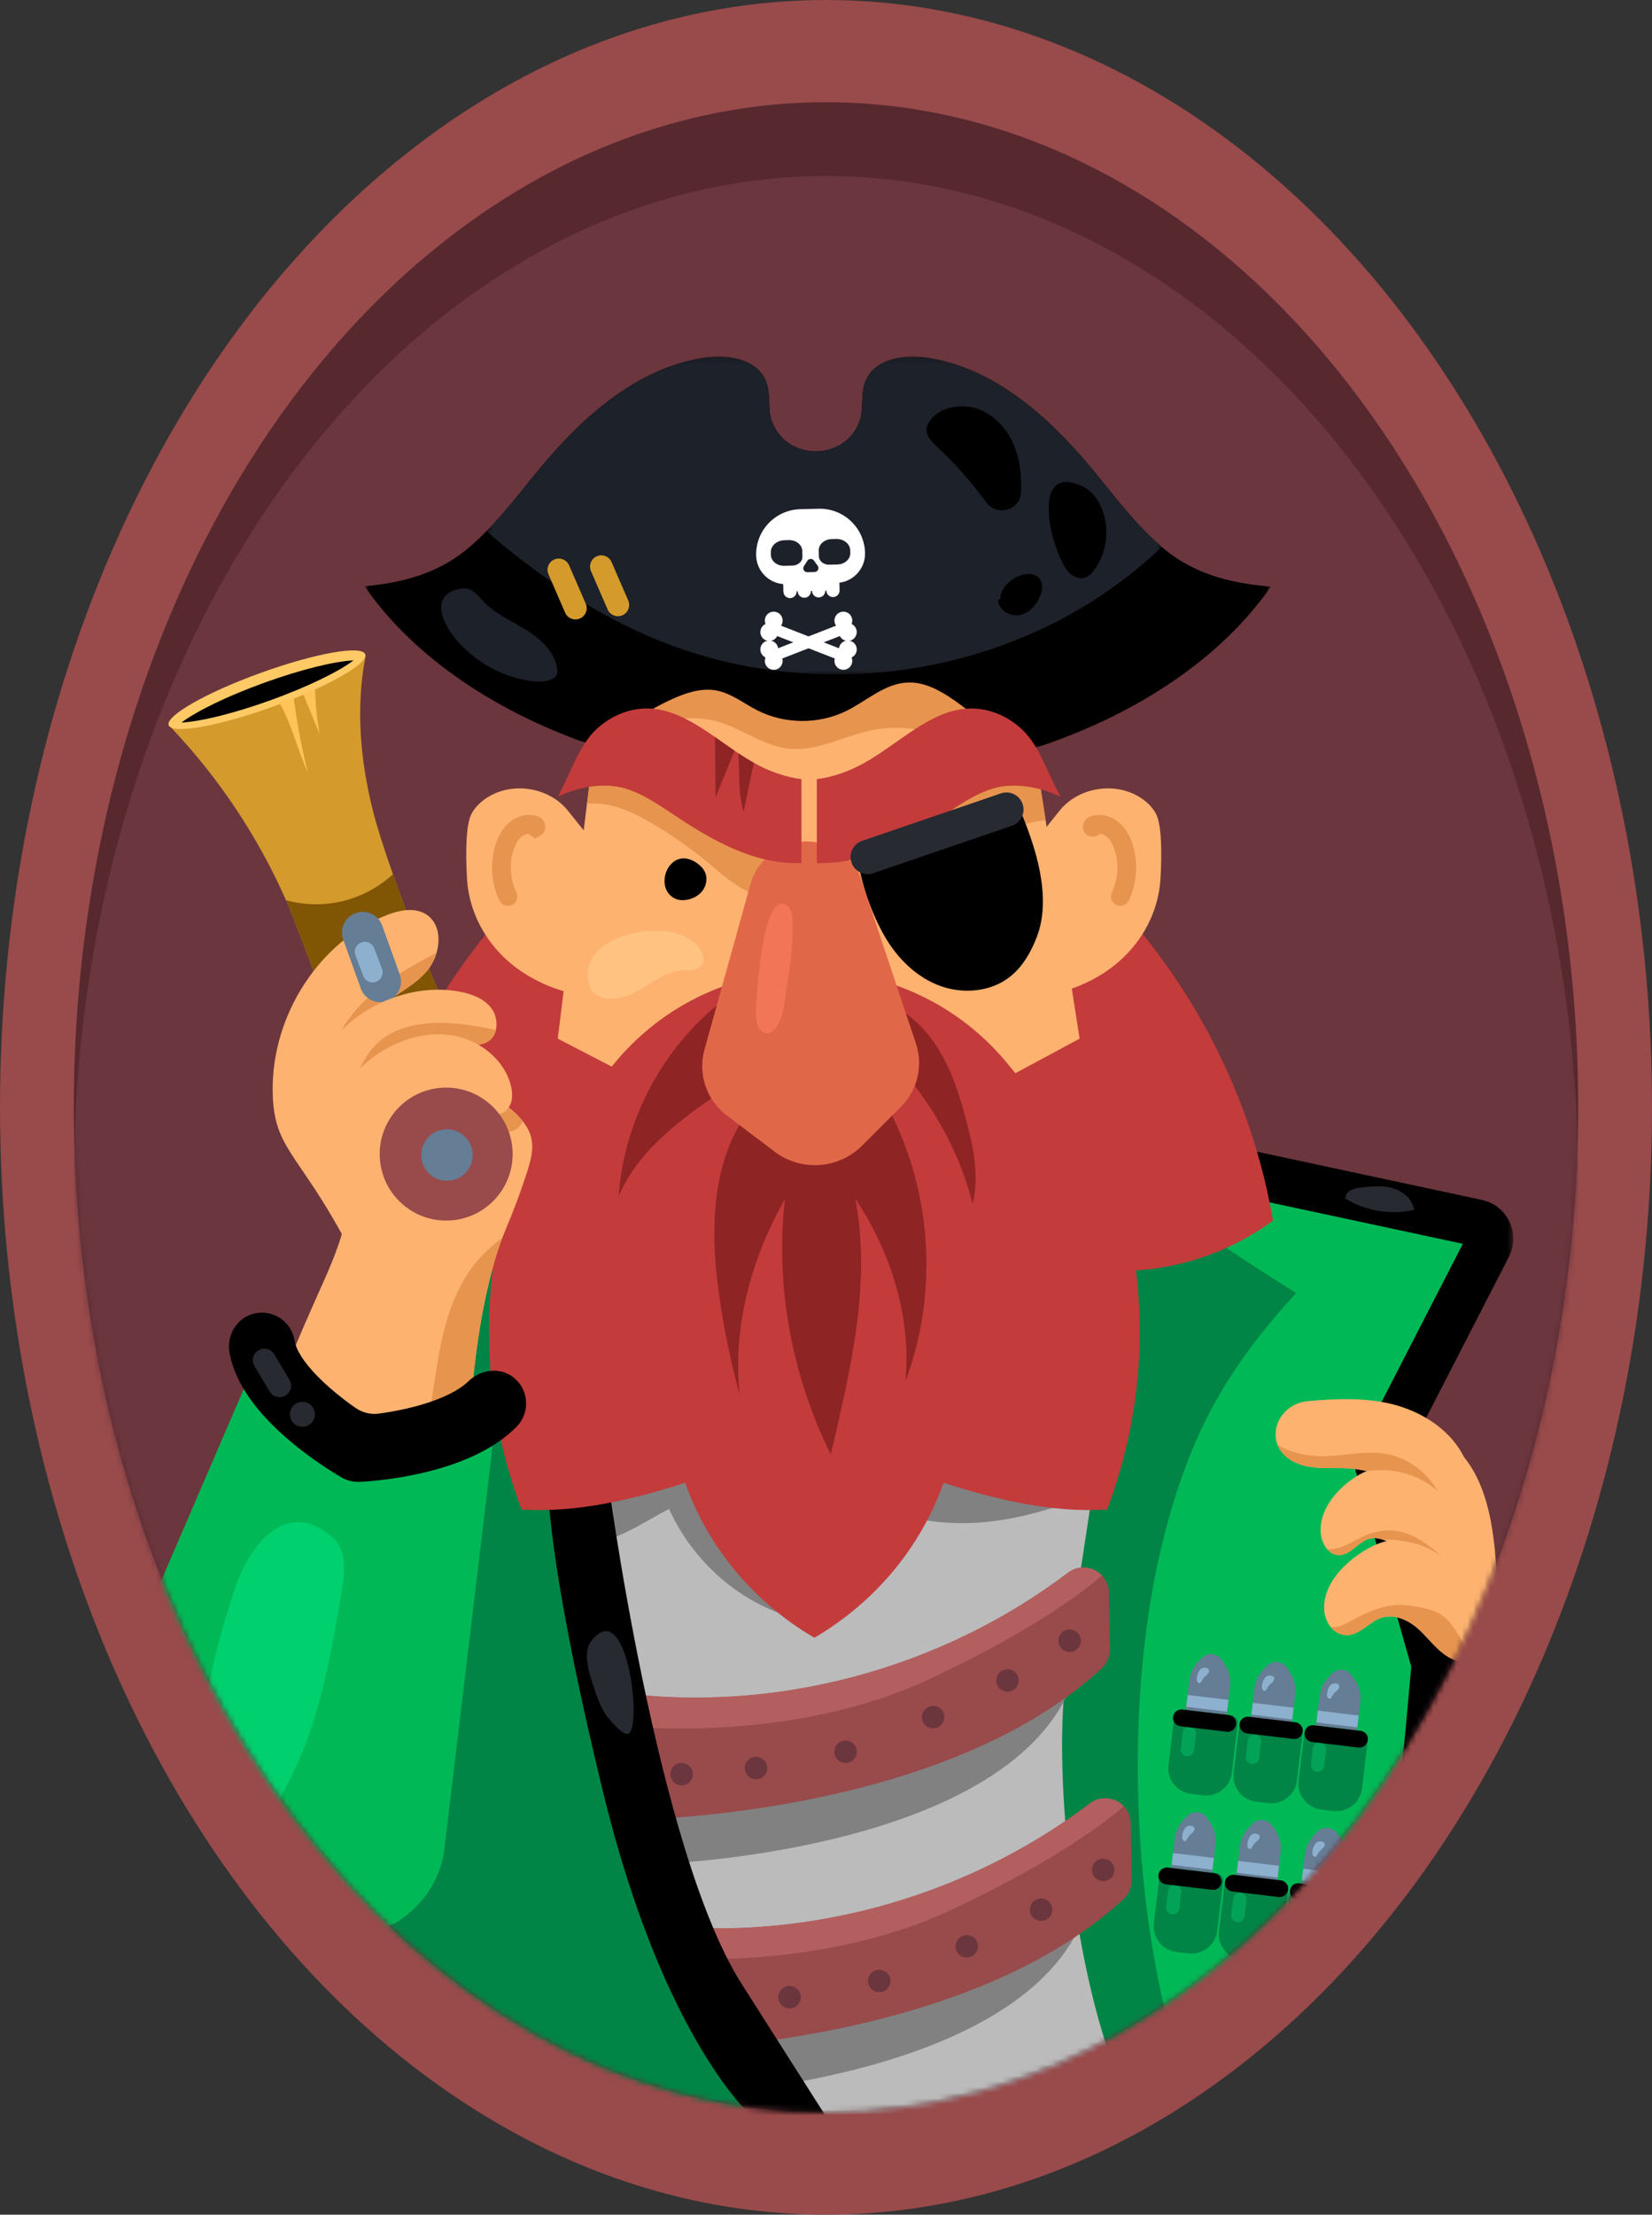 <svg xmlns="http://www.w3.org/2000/svg" xmlns:xlink="http://www.w3.org/1999/xlink" width="291" height="390" viewBox="0 0 291 390">
    <rect x="0" y="0" width="291" height="390" fill="#333333" stroke="none"/>
    <defs>
        <path id="6vkfmqtype" d="M0.15 0.566L52.566 0.566 52.566 165.351 0.15 165.351z"/>
        <path id="b8z4ybvf6g" d="M0.616 0.141L160.262 0.141 160.262 69.113 0.616 69.113z"/>
        <path id="mqkd6byhfi" d="M0.506 0.141L119.46 0.141 119.46 56.11 0.506 56.11z"/>
        <path id="a9yvlcp30k" d="M0 0.014L73.424 0.014 73.424 108.686 0 108.686z"/>
        <ellipse id="xadbpn4g2a" cx="132.5" cy="177" rx="132.5" ry="177"/>
        <ellipse id="m351qr61gc" cx="132.5" cy="177" rx="132.5" ry="177"/>
    </defs>
    <g fill="none" fill-rule="evenodd">
        <g>
            <g>
                <g transform="translate(-271 -3171) translate(271 3171)">
                    <ellipse cx="145.5" cy="195" fill="#994A4A" rx="145.5" ry="195"/>
                    <g transform="translate(13 18)">
                        <mask id="50q0ut00ob" fill="#fff">
                            <use xlink:href="#xadbpn4g2a"/>
                        </mask>
                        <use fill="#57292F" xlink:href="#xadbpn4g2a"/>
                        <ellipse cx="132.5" cy="190" fill="#6B363D" mask="url(#50q0ut00ob)" rx="132.5" ry="177"/>
                    </g>
                </g>
                <g transform="translate(-271 -3171) translate(271 3171) translate(13 18)">
                    <mask id="f3awbtax6d" fill="#fff">
                        <use xlink:href="#m351qr61gc"/>
                    </mask>
                    <g mask="url(#f3awbtax6d)">
                        <g>
                            <path fill="#FDB270" d="M240.318 247.498c2.608-2.478 5.268-5.023 6.902-8.229 1.74-3.415 2.19-7.33 2.413-11.157.333-5.73.225-11.487-.325-17.2-.686-7.123-2.5-14.908-8.342-19.039-5.94 7.631-9.932 16.958-10.87 26.582-2.937 3.576-3.435 9.645-.032 12.782 2.035 1.876 4.911 2.571 7.08 4.29 3.7 2.932 5.98 8.175 3.174 11.971" transform="translate(1 44)"/>
                            <path fill="#00B956" d="M248.634 161.6l-13.338 26.222s6.97 36.603 5.814 50.256c-1.165 13.66-7.268 65.782-7.268 65.782l-38.438 2.52-36.801 2.42s-8.407-59.39-13.463-91.692c-2.336-14.965-3.956-25.892-3.683-25.801.876.29 40.675-52.585 40.675-52.585l62.108 13.602c4.146.91 6.318 5.492 4.394 9.276" transform="translate(1 44)"/>
                            <g transform="translate(1 44) translate(200 139.06)">
                                <mask id="k18r88eiwf" fill="#fff">
                                    <use xlink:href="#6vkfmqtype"/>
                                </mask>
                                <path fill="#000" d="M35.21 164.635l-8.411.716c2.668-15.21 7.148-65.801 7.8-72.912L24.195 55.877 43.683 17.97.15 8.64 1.88.566l45.156 9.676c2.144.459 3.912 1.86 4.851 3.841.94 1.982.903 4.237-.1 6.187L33.032 56.753l9.932 34.904-.07.765c-.227 2.511-4.783 55.674-7.684 72.213" mask="url(#k18r88eiwf)"/>
                            </g>
                            <path fill="#008546" d="M190.548 210.584c-6.863 28.832-5.12 67.896 4.856 95.796l-36.801 2.42s-8.407-59.39-13.463-91.692c.785-2.024 1.57-4.03 2.346-6.037 5.649-14.603 10.68-29.468 17.369-43.624 4.36-9.21 9.621-17.03 17.533-23.447 10.357 7.648 21.012 14.89 31.938 21.704-5.666 6.136-10.828 12.793-14.783 20.152-4.171 7.747-6.963 16.172-8.995 24.728" transform="translate(1 44)"/>
                            <path fill="#FDB270" d="M244.058 202.952c-1.478 2.222-4.336 2.453-6.145.488-2.948-3.188-6.888-5.427-11.116-6.376-1.107-.256-2.238-.422-3.37-.488-2.27-.132-4.567.1-6.814-.28-2.246-.388-4.525-1.536-5.475-3.61-.041-.1-.082-.19-.115-.289-.314-.8-.389-1.652-.282-2.502.372-2.783 2.759-4.881 5.559-5.146 4.956-.462 10.183-.66 14.908.512 5.541 1.38 10.844 4.865 13.04 10.143 1.008 2.42 1.256 5.368-.19 7.548" transform="translate(1 44)"/>
                            <path fill="#FDB270" d="M241.011 215.935c-1.66.86-3.742.116-5.162-1.098-1.42-1.215-2.436-2.841-3.783-4.13-.669-.636-1.486-1.197-2.353-1.528h-.008c-.884-.338-1.818-.437-2.71-.14-1.874.62-3.13 2.808-5.103 2.816-.851 0-1.579-.42-2.123-1.057-.677-.792-1.082-1.908-1.14-2.964-.198-3.742 2.42-7.112 5.476-9.292 1.288-.917 2.717-1.718 4.294-1.908 2.858-.347 5.56 1.355 7.78 3.188 2.354 1.95 5.898 4.692 7.07 7.607 1.016 2.502.364 7.152-2.238 8.506" transform="translate(1 44)"/>
                            <path fill="#FDB270" d="M246.536 230.413c-.562.264-1.165.388-1.776.397-1.594.05-3.262-.653-4.518-1.611-1.734-1.33-2.964-3.114-4.616-4.526-1.644-1.412-4.006-2.47-6.17-1.825-2.287.677-3.823 3.08-6.226 3.088-1.182.01-2.164-.594-2.859-1.461-.66-.834-1.057-1.916-1.114-2.948-.248-4.114 2.94-7.805 6.665-10.2 1.577-1.008 3.32-1.883 5.236-2.09 3.494-.38 6.78 1.479 9.49 3.502 2.874 2.131 7.185 5.145 8.622 8.333 1.23 2.75.437 7.855-2.734 9.341" transform="translate(1 44)"/>
                            <path fill="#BBB" d="M184.456 307.057c-18.93 2.708-38.976 3.312-58.154 3.41-22.242.124-44.532-1.305-66.55-3.79-10.267-24.381-15.379-66.039-10.588-92.253 3.956-21.589 11.273-42.253 19.152-62.644 1.684-4.37 3.394-8.722 5.104-13.066 5.583-14.19 26.164-8.887 40.668-9.027 14.51-.14 28.84 3.518 42.583 8.474 5.153 1.85 10.373 3.972 14.436 7.82 8.309 7.872 9.837 20.979 9.399 32.78-.694 18.972-5.014 37.579-6.962 56.459-1.958 18.872 2.479 55.079 10.912 71.837" transform="translate(1 44)"/>
                            <path fill="#818181" d="M102.412 266.21s57.705-2.001 71.381-29.353l-75.05 13.342 3.669 16.01z" transform="translate(1 44)"/>
                            <path fill="#994A4A" d="M181.506 228.43c.024 1.296-.52 2.526-1.471 3.402-28.643 26.47-83.606 26.66-83.606 26.66-1.395-5.55-1.9-11.761-2.031-17.708-.042-1.626-.05-3.228-.042-4.798 27.957 3.866 57.293-3.997 79.766-21.027 1.974-1.495 4.526-1.074 5.987.48.735.758 1.198 1.783 1.223 2.989l.174 10.001z" transform="translate(1 44)"/>
                            <path fill="#B45F5F" d="M180.109 215.438c-3.75 3.262-12.504 9.795-29.997 18.079-25.354 12.008-55.037 8.342-55.037 8.342l-.677-1.074c-.042-1.627-.05-3.23-.042-4.798 27.957 3.864 57.293-3.998 79.766-21.028 1.973-1.495 4.525-1.074 5.987.479" transform="translate(1 44)"/>
                            <path fill="#818181" d="M104.532 307.243s57.706-2.001 71.382-29.353l-75.05 13.341 3.668 16.012z" transform="translate(1 44)"/>
                            <path fill="#994A4A" d="M185.345 269.066c.024 1.296-.52 2.527-1.47 3.402-28.642 26.47-83.606 26.66-83.606 26.66-1.396-5.55-1.9-11.76-2.032-17.707-.041-1.627-.05-3.229-.041-4.799 27.957 3.866 57.293-3.996 79.765-21.027 1.974-1.495 4.526-1.073 5.988.48.735.76 1.197 1.783 1.222 2.989l.174 10.002z" transform="translate(1 44)"/>
                            <path fill="#B45F5F" d="M183.949 256.075c-3.75 3.262-12.504 9.795-29.997 18.079-25.354 12.008-55.038 8.34-55.038 8.34l-.677-1.073c-.04-1.627-.05-3.23-.04-4.798 27.956 3.865 57.291-3.998 79.764-21.028 1.974-1.495 4.526-1.073 5.988.48" transform="translate(1 44)"/>
                            <path fill="#000" d="M91.045 175.334c-.075-.19-.157-.388-.232-.578.099-.074.223-.124.364-.124.628-.024.099 1.288-.132.702" transform="translate(1 44)"/>
                            <path fill="#818181" d="M84.468 209.87c3.38.8 6.96.037 10.165-1.302 3.205-1.34 6.141-3.237 9.222-4.842 4.507 9.94 13.679 17.665 24.394 19.741 4.423-6.84 8.955-13.346 13.98-19.759 4.878 2.278 11.272 2.797 16.64 2.383 5.367-.413 10.608-1.848 15.707-3.576-2.162-3.29-4.403-6.485-7.757-8.546-2.245-1.38-4.834-2.067-7.382-2.738-4.486-1.18-9.003-2.367-13.63-2.727-5.453-.424-10.92.311-16.375.715-6.261.463-12.557.49-18.792 1.235-2.608.312-5.212.75-7.839.779-2.643.03-5.298-.353-7.919-.02-3.08.394-5.942 1.754-8.722 3.133-1.346.667-2.727 1.374-3.694 2.524-1.316 1.564-1.677 3.759-1.42 5.787.255 2.029 1.06 3.942 1.857 5.824.25.212 1.245 1.314 1.565 1.39" transform="translate(1 44)"/>
                            <path fill="#008546" d="M126.302 310.468c-22.242.124-44.533-1.305-66.55-3.792-10.267-24.38-15.379-66.038-10.588-92.252 3.955-21.59 11.272-42.253 19.152-62.644 3.188-4.328 6.607-8.524 9.993-12.678-.504 1.132-.297 2.436-.057 3.65 2.188 11.018 8.341 21.556 12.561 32.004-.363.248-.504.859-.537 1.346-3.328 44.516 9.713 98.323 36.026 134.366" transform="translate(1 44)"/>
                            <path fill="#000" d="M92.974 197.69s8.61 66.013 23.678 89.691l15.068 23.678h-12.915s-15.785-13.274-26.549-57.402c-10.763-44.127-9.79-56.788-9.79-56.788l10.508.822z" transform="translate(1 44)"/>
                            <path fill="#C33B3B" d="M210.243 152.942c-3.449-20.133-12.5-37.915-23.764-51.421l-53.973 6h-2.71l-57.378-6c-11.264 13.506-20.315 31.288-23.764 51.42 6.915 5.122 15.383 8.224 24.133 8.782-1.749 14.305.007 28.522 5.073 42.097 9.72.62 19.599-1.746 28.831-4.701 3.98 11.296 12.068 21.032 22.749 27.282v.011c.003-.002.005-.004.009-.005l.008.005.001-.011c10.68-6.251 18.768-15.986 22.748-27.282 9.233 2.955 19.11 5.321 28.832 4.701 5.065-13.575 6.821-27.792 5.072-42.097 8.75-.558 17.218-3.66 24.133-8.781" transform="translate(1 44)"/>
                            <path fill="#8E2424" d="M112.149 115.148c-9.91 8.247-16.263 20.634-17.176 33.495 3.93-9.111 12.628-14.689 20.817-20.29 1.615-1.103 3.372-2.252 5.327-2.206-1.353-1.771-2.057-3.597-3.41-5.368-1.333-1.745-3.428-5.096-5.558-5.631M140.424 121.991c8.196 7.413 14.156 17.266 16.918 27.966 1.084-4.413.278-9.084-.842-13.488-1.096-4.316-2.348-8.642-4.508-12.536-2.16-3.895-5.319-7.367-9.388-9.176-.147 2.705-1.836 4.548-2.18 7.234M142.712 133.575c7.475 14.615 8.572 32.206 2.803 47.575.993-11.425-2.564-22.55-8.863-32.133 2.88 15.162-.837 30.062-4.305 45.102-6.82-13.674-9.872-29.81-8.064-44.984-5.935 10.384-9.22 22.487-8.012 34.384-1.482-5.45-2.642-10.99-3.472-16.577-1.613-10.863-1.774-22.705 4.138-31.961 2.034 2.873 5.957 3.778 9.477 3.731 3.52-.047 6.914-1.237 10.215-2.46 1.682-.623 5.164-1.137 6.083-2.677" transform="translate(1 44)"/>
                            <path fill="#FDB270" d="M176.17 120.905l-11.316 6.088-1.032-1.272c-18.02-22.382-52.122-22.324-70.07.107l-9.505-4.923 5.154-41.385.66-5.278 2.18-17.517h73.935l2.891 18.566 1.115 7.136 5.988 38.478z" transform="translate(1 44)"/>
                            <path fill="#E7944F" d="M170.182 82.427c-4.444.446-8.615 2.478-12.472 4.774-4.088 2.444-7.994 5.252-12.396 7.077-5.525 2.305-11.63 2.966-17.608 2.735-3.61-.141-7.301-.62-10.506-2.288-2.403-1.256-4.426-3.114-6.508-4.84-3.056-2.519-6.302-4.807-9.704-6.814-3.238-1.916-6.863-3.65-10.695-3.593-.33.009-.628.026-.892.042l.66-5.277c1.57-.711 3.428-.636 5.154-.356 2.428.405 4.782 1.174 7.086 2.04 3.378 1.28 6.681 2.8 9.688 4.8 3.906 2.6 7.482 6.086 12.091 7.01 2.386.48 4.865.224 7.243-.305 4.204-.917 8.226-2.667 11.77-5.104 1.89-1.297 3.65-2.8 5.615-3.989 5.996-3.626 13.422-4.113 20.358-3.047l1.116 7.135z" transform="translate(1 44)"/>
                            <path fill="#E06848" d="M118.19 93.697l-8.1 29.157c-1.19 4.289.358 8.869 3.907 11.555l8.453 6.397c4.68 3.542 11.255 3.088 15.406-1.062l6.868-6.868c2.905-2.906 3.92-7.204 2.62-11.102l-9.524-28.576c-1.398-4.191-5.321-7.018-9.74-7.018-4.61 0-8.656 3.074-9.89 7.517" transform="translate(1 44)"/>
                            <path fill="#FDB270" d="M90.25 113.462s-5.959-.178-12.072-4.169c-6.02-3.93-9.566-10.134-9.926-16.71-.228-4.179-.251-9.474.882-11.425.7-1.202 1.77-2.194 3.064-2.94 4.55-2.62 10.693-1.386 13.824 2.52l4.228 5.275v27.45z" transform="translate(1 44)"/>
                            <path fill="#E7944F" d="M97.013 68.4c4.266-3.61 10.408-4.866 15.75-3.22 4.166 1.284 7.83 4.187 12.166 4.657 4.881.53 9.483-2.12 14.28-3.172 5.959-1.307 12.439-.025 17.452 3.452 2.515-2.716 4.586-5.726 5.772-9.231.384-1.132.694-2.334.504-3.514-.196-1.23-.915-2.314-1.713-3.271-4.898-5.866-12.889-8.076-20.469-9.05-7.718-.992-15.767-.995-23.04 1.777-6.244 2.38-11.568 6.67-16.451 11.234-1.53 1.43-3.055 2.93-4.021 4.79-.965 1.858-1.149 3.666-.23 5.549" transform="translate(1 44)"/>
                            <g transform="translate(1 44) translate(49.6 .66)">
                                <mask id="nqvvaivkrh" fill="#fff">
                                    <use xlink:href="#b8z4ybvf6g"/>
                                </mask>
                                <path fill="#000" d="M160.262 40.638c-8.45 12.19-22.836 22.125-40.626 28.121-2.28.768-4.799.264-6.64-1.288l-.025-.025c-2.717-2.328-5.434-4.658-8.374-6.714-2.495-1.751-5.336-3.354-8.384-3.197-3.98.19-7.135 3.221-10.695 4.98-4.856 2.404-10.852 2.38-15.692-.074-2.412-1.222-4.617-3.03-7.284-3.519-2.585-.462-5.22.39-7.623 1.47-3.518 1.578-6.806 3.651-9.754 6.138-1.875 1.576-4.452 2.056-6.756 1.213C21.916 61.665 8.611 52.134.616 40.58c6.483-.586 12.645-2.18 17.781-6.318 1.305-1.058 2.536-2.197 3.71-3.395 3.484-3.543 6.49-7.59 9.695-11.422C39.293 10.5 48.717 2.217 60.237.358c4.18-.676 9.408.108 11.043 4.023.735 1.76.545 3.75.735 5.649.058.504.19 1.024.38 1.552 2.585 6.988 12.81 6.988 15.386 0 .19-.528.33-1.048.372-1.552.198-1.9 0-3.89.735-5.65C90.532.467 95.75-.317 99.938.359c11.514 1.859 20.945 10.143 28.436 19.087 4.08 4.88 7.846 10.11 12.686 14.213.239.207.479.405.719.604 5.137 4.137 11.298 5.732 17.78 6.318.232.024.463.04.703.058" mask="url(#nqvvaivkrh)"/>
                            </g>
                            <path fill="#FDB270" d="M168.434 113.462s5.959-.178 12.072-4.169c6.02-3.93 9.566-10.134 9.926-16.71.228-4.179.251-9.474-.882-11.425-.7-1.202-1.77-2.194-3.064-2.94-4.55-2.62-10.693-1.386-13.824 2.52l-4.228 5.275v27.45z" transform="translate(1 44)"/>
                            <path fill="#C33B3B" d="M127.17 75.209v14.775c-1.537.05-3.082-.042-4.61-.289-6.292-1.007-12.148-4.41-17.732-8.118-3.485-2.313-7.07-4.832-11.025-5.17-3.28-.282-6.491.478-9.564 1.882 2.205-3.956 3.692-8.944 6.797-11.852 2.759-2.576 6.285-3.897 9.754-3.65 4.014.298 7.606 2.544 11.158 5.005 1.148.801 2.288 1.619 3.444 2.403.214.149.437.298.66.446.876.587 1.76 1.14 2.652 1.644.032.016.057.033.09.05 2.635 1.478 5.493 2.502 8.375 2.874" transform="translate(1 44)"/>
                            <g transform="translate(1 44) translate(71.2 .66)">
                                <mask id="357jb05idj" fill="#fff">
                                    <use xlink:href="#mqkd6byhfi"/>
                                </mask>
                                <path fill="#1D2129" d="M119.46 33.659c-4.047 3.857-8.523 7.276-13.289 10.2-21.655 13.272-49.48 15.973-73.274 7.061C22.037 46.848 12.11 40.54 3.165 33.147c-.892-.743-1.784-1.495-2.659-2.28 3.485-3.543 6.491-7.59 9.696-11.422C17.693 10.5 27.117 2.217 38.637.36c4.18-.678 9.408.107 11.043 4.021.735 1.76.545 3.75.735 5.65.058.504.19 1.024.38 1.553 2.585 6.987 12.81 6.987 15.386 0 .19-.53.33-1.05.372-1.553.198-1.9 0-3.89.735-5.65C68.932.466 74.15-.319 78.338.36 89.852 2.217 99.283 10.5 106.774 19.445c4.08 4.88 7.846 10.109 12.686 14.214" mask="url(#357jb05idj)"/>
                            </g>
                            <path fill="#C33B3B" d="M129.888 75.21v14.775c1.536.05 3.08-.041 4.609-.288 6.293-1.008 12.149-4.41 17.732-8.12 3.485-2.312 7.07-4.83 11.025-5.17 3.279-.28 6.492.48 9.564 1.884-2.205-3.956-3.692-8.945-6.797-11.852-2.759-2.577-6.285-3.898-9.754-3.65-6.541.479-11.95 6.136-17.913 9.497-2.66 1.503-5.55 2.544-8.466 2.924" transform="translate(1 44)"/>
                            <path fill="#000" d="M165.45 80.107c-1.239-.48-2.622-.326-3.934-.123-8.683 1.346-17.072 4.583-24.422 9.425.79 4.476 2.188 8.76 4.339 12.76 2.15 3.998 5.43 7.513 9.612 9.233 4.182 1.72 9.306 1.41 12.861-1.396 2.25-1.776 3.727-4.374 4.748-7.061 2.667-7.013-.224-15.954-3.204-22.838" transform="translate(1 44)"/>
                            <path fill="#272A30" d="M164.256 83.412l-24.445 8.36c-1.574.538-3.286-.301-3.823-1.875-.539-1.573.3-3.285 1.874-3.823l24.446-8.36c1.573-.538 3.284.3 3.823 1.874.538 1.573-.301 3.285-1.875 3.824" transform="translate(1 44)"/>
                            <path fill="#000" d="M105.026 96.292c.553.239 1.177.268 1.774.19 1.115-.145 2.2-.678 2.895-1.561.696-.884.956-2.13.55-3.179-.274-.709-.82-1.285-1.44-1.725-4.877-3.446-7.976 4.46-3.78 6.275" transform="translate(1 44)"/>
                            <path fill="#D49A2C" d="M88.15 46.917c-1.002.435-2.169-.026-2.604-1.029l-2.934-6.76c-.435-1.002.025-2.169 1.03-2.605 1.002-.435 2.169.026 2.605 1.029l2.933 6.76c.435 1.003-.026 2.17-1.03 2.605M95.636 46.35c-1.003.435-2.17-.025-2.606-1.029l-2.932-6.759c-.436-1.003.024-2.17 1.028-2.605 1.004-.436 2.17.025 2.605 1.028l2.934 6.76c.435 1.003-.026 2.17-1.029 2.605" transform="translate(1 44)"/>
                            <path fill="#E7944F" d="M75.467 97.51c-.617 0-1.21-.347-1.492-.94-1.456-3.056-1.698-6.657-.665-9.88.536-1.674 1.35-2.977 2.416-3.873 1.468-1.233 3.468-1.635 5.094-1.021.687.259 1.17.915 1.232 1.673.056.692-.27 1.33-.851 1.665l-.907.522-.933-.613c-.097-.068-.185-.144-.262-.226-.417.03-.876.217-1.248.53-.583.49-1.052 1.28-1.395 2.351-.78 2.43-.596 5.146.502 7.45.392.824.042 1.81-.781 2.202-.23.11-.472.16-.71.16M183.345 97.51c-.237 0-.48-.05-.71-.16-.822-.393-1.172-1.378-.78-2.202 1.098-2.304 1.28-5.02.502-7.45-.344-1.07-.812-1.862-1.395-2.351-.373-.312-.832-.5-1.248-.53-.077.083-.165.158-.261.226-.525.365-1.287.41-1.84.091-.582-.335-.908-.973-.852-1.665.061-.758.544-1.414 1.23-1.673 1.63-.613 3.628-.212 5.095 1.021 1.067.896 1.88 2.2 2.417 3.873 1.033 3.222.791 6.823-.665 9.88-.283.593-.876.94-1.493.94" transform="translate(1 44)"/>
                            <path fill="#F37557" d="M119.168 115.898c-.038 1.164-.018 2.429.694 3.35.319.412.8.736 1.322.725.655-.013 1.186-.534 1.552-1.077 1-1.484 1.297-3.315 1.57-5.082.684-4.43 1.37-8.883 1.319-13.365-.013-1.156-.183-2.501-1.172-3.099-4.133-2.494-5.211 16.283-5.285 18.548" transform="translate(1 44)"/>
                            <path fill="#FFC281" d="M104.115 102.124c2.343.432 4.814 1.63 5.613 3.874.212.597.283 1.29-.026 1.843-.63 1.124-2.243.98-3.53 1.059-2.651.161-4.909 1.866-7.19 3.225-2.283 1.359-5.142 2.426-7.53 1.265-.48-.233-.923-.556-1.231-.99-.273-.386-.427-.843-.522-1.306-1.533-7.529 8.976-9.972 14.416-8.97" transform="translate(1 44)"/>
                            <path fill="#8E2424" d="M111.948 67.792c1.148.801 2.288 1.619 3.444 2.403-1.107 2.734-2.222 5.476-3.337 8.21-.04-3.535-.074-7.078-.107-10.613M118.795 72.335c-.628 2.857-1.232 5.732-1.801 8.605-1.041-3.361-.652-6.822-.942-10.299.876.587 1.76 1.14 2.651 1.644.034.016.058.033.092.05" transform="translate(1 44)"/>
                            <path fill="#A34005" d="M62.974 125.039c-1.248 2.398-2.277 4.91-3.073 7.493-.967 3.137 3.205 5.249 5.199 2.641.953-1.244 1.844-2.536 2.587-3.942.806-1.525.973-3.2.871-4.938-.175-3.012-4.192-3.93-5.584-1.254M67.07 142.437c-.492 2.501-.498 5.1-.025 7.605.48 2.539 4.044 2.937 5.07.567l.024-.055c.7-1.635 1.335-3.334 1.429-5.11.095-1.795-.78-3.047-1.883-4.26-1.47-1.613-4.194-.888-4.615 1.253" transform="translate(1 44)"/>
                            <path fill="#FFF" d="M129.492 38.733l-1.281.031c-.56.014-.904-.604-.6-1.073l.619-.948c.265-.409.859-.423 1.145-.028l.663.917c.328.452.013 1.088-.546 1.101zm6.29-3.357c.027 1.09-.99 1.998-2.272 2.03l-1.443.035c-.984.024-1.8-.636-1.82-1.473l-.025-1.02c-.027-1.083.985-1.985 2.259-2.016l.802-.02c1.345-.033 2.46.868 2.488 2.012l.01.452zm-8.436.663c.02.837-.762 1.536-1.747 1.56l-1.442.035c-1.283.032-2.344-.826-2.37-1.917l-.012-.451c-.028-1.144 1.041-2.098 2.388-2.131l.803-.02c1.273-.031 2.329.82 2.355 1.904l.025 1.02zm8.558-6.254c-1.477-1.406-3.491-2.25-5.691-2.196l-3.245.08c-4.4.107-7.88 3.763-7.773 8.163.032 1.336.57 2.543 1.43 3.44.854.896 2.03 1.484 3.336 1.583l.033 1.337c.016.643.552 1.153 1.195 1.138.323-.008.611-.146.816-.362.206-.217.329-.512.32-.833l.193-.004c.015.642.55 1.153 1.194 1.137.643-.016 1.152-.552 1.136-1.195l.191-.005c.016.644.55 1.154 1.195 1.138.321-.007.61-.145.816-.362.206-.216.33-.51.322-.832l.189-.005c.016.643.552 1.153 1.195 1.138.643-.016 1.153-.552 1.137-1.195l-.032-1.337c2.6-.326 4.58-2.576 4.515-5.25-.053-2.2-.994-4.17-2.472-5.578zM136.023 46.711c-.315-.809-1.225-1.21-2.034-.895-.81.315-1.21 1.226-.895 2.035.046.12.108.23.179.331l-10.21 3.973c-.017-.122-.046-.245-.093-.365-.314-.81-1.225-1.21-2.034-.896-.81.316-1.21 1.227-.895 2.036.153.392.446.688.8.852-.15.362-.166.778-.013 1.17.314.81 1.226 1.21 2.034.895.762-.297 1.161-1.121.943-1.892l10.137-3.945c.36.716 1.212 1.055 1.973.759.809-.315 1.21-1.226.895-2.035-.152-.392-.446-.688-.8-.853.15-.36.166-.777.013-1.17" transform="translate(1 44)"/>
                            <path fill="#FFF" d="M120.828 46.711c.314-.809 1.225-1.21 2.034-.895.809.315 1.21 1.226.895 2.035-.047.12-.108.23-.179.331l10.21 3.973c.017-.122.045-.245.093-.365.314-.81 1.225-1.21 2.034-.896.81.316 1.21 1.227.895 2.036-.153.392-.446.688-.8.852.149.362.166.778.013 1.17-.314.81-1.226 1.21-2.034.895-.762-.297-1.161-1.121-.943-1.892L122.91 50.01c-.36.716-1.212 1.055-1.973.759-.809-.315-1.21-1.226-.895-2.035.152-.392.446-.688.8-.853-.15-.36-.166-.777-.013-1.17" transform="translate(1 44)"/>
                            <path fill="#000" d="M159.775 26.514c1.883 2.512 5.935 1.308 6.079-1.827l.003-.084c.132-3.066-.246-6.213-1.598-8.967-1.352-2.755-3.773-5.076-6.745-5.84-2.24-.575-5.227-.181-6.97 1.483-2.956 2.819-.414 4.467 1.807 6.62 2.734 2.65 5.148 5.577 7.424 8.615M174.335 38.856c.71.737 1.809 1.177 2.783.861.708-.23 1.243-.81 1.682-1.41 1.14-1.562 1.823-3.434 2.023-5.358.212-2.04-.118-4.139-1.019-5.984-.673-1.379-1.686-2.654-3.076-3.306-9.697-4.553-5.446 12.032-2.393 15.197M161.824 43.676c.068 1.725 2.028 2.947 3.728 2.645 1.7-.3 3.014-1.745 3.658-3.346.383-.953.553-2.106-.02-2.958-.97-1.442-3.232-1.016-4.687-.068-1.203.783-2.327 2-2.256 3.434" transform="translate(1 44)"/>
                            <path fill="#1D2129" d="M79.222 57.888c1.38.215 2.862.275 4.104-.365.256-.132.505-.3.66-.543.223-.352.214-.8.156-1.213-.422-3.012-2.935-5.288-5.526-6.881-2.592-1.593-5.48-2.832-7.55-5.06-.71-.763-1.359-1.666-2.335-2.031-.567-.212-1.197-.218-1.79-.094-5.752 1.202-2.522 6.818-.218 9.362 3.253 3.59 7.699 6.081 12.499 6.825" transform="translate(1 44)"/>
                            <path fill="#D49A2C" d="M65.627 117.929l-18.84 6.615c-1.939-5.645-7.932-22.372-10.41-28.014-.018-.053-.044-.099-.062-.144-4.939-11.153-11.801-21.438-20.195-30.273l-.008-.007c-.109-.126-.217-.244-.334-.361 1.913-1.069 4.035-2.019 6.121-2.92.896-.383 1.784-.757 2.648-1.13 3.09-1.321 6.25-2.476 9.404-3.622l6.21-2.255c1.355-.497 2.711-.987 4.067-1.484 1.669-.602 4.329-.666 6.119-.832l.054-.003c-1.774 9.07-.94 18.506 1.338 27.455.713 2.83 1.976 6.725 3.48 10.994 3.261 9.255 7.7 20.267 10.408 25.98" transform="translate(1 44)"/>
                            <path fill="#FFCA66" d="M50.325 53.214c.187.52-.418 1.292-1.633 2.21-2.617 1.978-8.082 4.654-14.605 7.01-6.524 2.355-12.43 3.784-15.708 3.935-1.52.07-2.48-.138-2.667-.657-.594-1.646 6.67-5.773 16.228-9.224 9.558-3.451 17.79-4.92 18.385-3.274" transform="translate(1 44)"/>
                            <path fill="#000" d="M48.284 54.292c-2.617 1.979-8.083 4.655-14.606 7.01-6.523 2.355-12.43 3.785-15.707 3.935 2.614-1.986 8.072-4.66 14.596-7.014 6.523-2.356 12.437-3.788 15.717-3.93" transform="translate(1 44)"/>
                            <path fill="#FFC358" d="M35.177 61.692c2.238 3.845 3.175 8.303 5.06 12.334-1.129-4.371-1.867-8.624-2.511-13.092-.923.186-1.687.381-2.549.758M39.384 60.164l2.934 7.127c-.482-2.682-.746-5.325-.827-8.049-.562.299-1.006.322-1.567.62-.193.102-.356.42-.54.302" transform="translate(1 44)"/>
                            <path fill="#805504" d="M65.627 117.929l-18.84 6.615c-1.939-5.645-7.932-22.372-10.41-28.014 2.798.761 5.76.92 8.62.439 3.794-.64 7.392-2.407 10.222-5.02 3.261 9.254 7.7 20.266 10.408 25.98" transform="translate(1 44)"/>
                            <path fill="#FDB270" d="M62.894 105.79c-.327 1.134-.875 2.212-1.593 3.083-2.201 2.676-5.416 4.114-8.104 6.22-7.162 5.61-10.09 16.558-6.806 25.398.57 1.523 1.306 2.966 2.11 4.365 1.87 3.272 4.087 6.352 5.306 9.937 2.64 7.76-4.937 5.44-7.093 1.438-8.337-15.471-12.593-16.014-12.686-26.166-.132-13.415 8.317-26.38 20.163-30.948 2.389-.928 5.293-1.45 7.32.223 1.8 1.485 2.07 4.086 1.383 6.45" transform="translate(1 44)"/>
                            <path fill="#E7944F" d="M62.894 105.79c-.327 1.134-.875 2.212-1.593 3.083-2.201 2.676-5.416 4.114-8.104 6.22-7.162 5.61-10.09 16.558-6.806 25.398.57 1.523 1.306 2.966 2.11 4.365-5.15-7.043-6.755-16.938-2.748-24.681 3.484-6.736 10.342-10.846 17.141-14.385" transform="translate(1 44)"/>
                            <path fill="#657D95" d="M54.226 114.272c-1.895.682-3.985-.301-4.667-2.196l-3.103-8.618c-.682-1.895.301-3.985 2.196-4.668 1.895-.681 3.985.302 4.667 2.197l3.103 8.618c.682 1.895-.301 3.984-2.196 4.667" transform="translate(1 44)"/>
                            <path fill="#FDB270" d="M73.347 119.391c-.2.825-.644 1.557-1.377 2.014-1.282.815-2.927.604-4.447.49-6.513-.487-12.261 1.234-15.873 6.678-1.075 1.625-1.923 3.407-2.508 5.274-1.388 4.378-1.369 9.2.337 13.456 1.467 3.687.062 6.906-4.22 4.57-2.378-1.301-2.588-3.048-3.3-5.474-2.232-7.597-2.688-15.327 1.053-22.571 4.124-7.976 14.63-12.754 23.482-11.281 2.233.366 4.553 1.12 5.967 2.877.874 1.086 1.209 2.651.886 3.967" transform="translate(1 44)"/>
                            <path fill="#E7944F" d="M73.347 119.391c-.2.825-.644 1.557-1.377 2.014-1.282.815-2.927.604-4.447.49-6.513-.487-12.261 1.234-15.873 6.678-1.075 1.625-1.923 3.407-2.508 5.274-.395.562-.761 1.185-1.092 1.867-.373-4.885.664-10.145 4.083-13.653 2.49-2.561 5.812-3.553 9.37-3.852 3.872-.326 8.07.34 11.844 1.182" transform="translate(1 44)"/>
                            <path fill="#FDB270" d="M78.859 144.339c-1.11 3.466-2.378 6.87-3.806 10.216-.198.464-.386.934-.56 1.398-1.02 2.65-1.742 5.312-2.418 8.119-1.555 6.437-2.417 13.12-3.03 19.71-.22 2.359-.384 4.722-.502 7.09-.368 7.244-.244 14.504.445 21.721-5.601-.633-35.141-6.776-41.665-9.332 4.248-12.524 9.076-24.852 14.488-36.92 1.86-4.167 3.807-8.33 4.87-12.768 3.24.844 6.749 1.156 10.172 1.324-.256-1.105-.32-2.262-.274-3.394.148-3.39 1.144-6.67 2.263-9.871.767-2.198 1.603-4.407 2.917-6.335 1.314-1.92 3.167-3.57 5.41-4.216 2.8-.804 5.791.07 8.205 1.79.773.535 1.482 1.169 2.11 1.862.2.214.393.444.57.674.685.86 1.244 1.823 1.505 2.882.504 1.995-.074 4.095-.7 6.05" transform="translate(1 44)"/>
                            <path fill="#E7944F" d="M78.054 135.41c-.084.27-.208.534-.381.764-.832 1.15-2.492 1.385-3.869 1.034-1.054-.27-2.03-.816-2.802-1.579-1.03-1.026-1.79-1.874-2.365-3.218.965.602 2.15.747 3.285.84 1.143.084 2.337.128 3.383-.343.023-.009.045-.018.068-.035.773.537 1.482 1.17 2.11 1.863.2.214.393.443.571.674" transform="translate(1 44)"/>
                            <path fill="#FDB270" d="M52.092 123.907c3.892-2.732 8.744-4.324 13.443-3.603 4.7.721 9.105 4.035 10.392 8.612.343 1.215.456 2.562-.084 3.703-.537 1.14-1.881 1.962-3.084 1.58-.533-.17-.973-.54-1.413-.887-2.65-2.088-6.005-3.573-9.347-3.098-3.34.475-6.438 3.403-6.248 6.772.232 4.11 4.726 6.713 5.914 10.653.791 2.624-.122 5.679-2.225 7.437-7.048 5.895-14.95-5.27-16.425-11.424-1.704-7.113 3.44-15.788 9.077-19.745" transform="translate(1 44)"/>
                            <path fill="#994A4A" d="M76.279 140.507c.4 6.454-4.506 12.01-10.96 12.411-6.454.401-12.01-4.506-12.41-10.96-.401-6.453 4.505-12.01 10.959-12.411 6.454-.4 12.01 4.506 12.411 10.96" transform="translate(1 44)"/>
                            <path fill="#657D95" d="M60.199 141.68c-.155-2.503 1.747-4.657 4.25-4.813 2.501-.155 4.655 1.747 4.81 4.25.156 2.501-1.747 4.656-4.248 4.811-2.503.155-4.657-1.747-4.812-4.249" transform="translate(1 44)"/>
                            <path fill="#8DB0CE" d="M52.26 110.89c-.913.344-1.933-.117-2.277-1.03l-1.365-3.622c-.344-.913.117-1.932 1.03-2.277.913-.344 1.933.117 2.277 1.03l1.366 3.622c.344.914-.117 1.933-1.03 2.277" transform="translate(1 44)"/>
                            <path fill="#E7944F" d="M74.493 155.953c-1.02 2.65-1.743 5.312-2.417 8.119-1.556 6.438-2.419 13.12-3.03 19.71-.22 2.359-.385 4.721-.503 7.09-2.86 1.252-5.525 2.228-8.665 3.856 1.847-5.903 2.316-12.133 3.427-18.208 1.11-6.083 2.986-12.268 7.117-16.871 1.223-1.37 2.622-2.563 4.07-3.696" transform="translate(1 44)"/>
                            <g transform="translate(1 44) translate(0 173.46)">
                                <mask id="a3y8m7j6il" fill="#fff">
                                    <use xlink:href="#a9yvlcp30k"/>
                                </mask>
                                <path fill="#00B956" d="M49.407 105.471l-15.605 2.89c-6.168 1.136-12.61-.747-17.184-5.036L5.91 93.286C.231 87.956-1.554 79.91 1.423 73.01L32.875.014c1.757 3.25 7.024 14.527 16.715 18.968 8.1-.336 16.47-2.095 23.834-5.244L64.29 90.04c-.926 7.754-6.916 13.96-14.883 15.43" mask="url(#a3y8m7j6il)"/>
                            </g>
                            <path fill="#000" d="M50.027 198.913c-.318.02-.556.031-.704.037-1.092.046-2.174-.215-3.124-.754-.176-.1-4.357-2.485-8.752-6.135-6.347-5.27-10.05-10.582-11.015-15.794-.567-3.064 1.245-6.179 4.268-6.933 3.361-.838 6.643 1.378 7.185 4.722.584 3.607 5.935 8.528 10.738 11.874 1.201.838 2.666 1.198 4.117 1.002 5.508-.742 12.539-2.564 15.777-5.702 2.214-2.145 5.698-2.542 8.062-.564 2.638 2.207 2.796 6.144.439 8.557-7.831 8.013-23.162 9.453-26.991 9.69" transform="translate(1 44)"/>
                            <path fill="#00D06D" d="M20.412 249.333c-.269 2.452-.471 4.981.23 7.345.701 2.365 2.504 4.558 4.927 5.02 3.584.682 6.702-2.456 8.7-5.509 7.343-11.217 9.724-24.865 11.943-38.088.548-3.259.889-7.146-1.588-9.335-8.257-7.295-14.722 1.642-17.012 8.316-3.583 10.437-5.997 21.283-7.2 32.251" transform="translate(1 44)"/>
                            <path fill="#272A30" d="M36.297 183.753c-.96.575-2.205.263-2.78-.697l-2.69-4.49c-.576-.96-.264-2.205.696-2.78.96-.575 2.204-.263 2.78.697l2.69 4.49c.576.96.264 2.205-.696 2.78M41.46 186.915c.075 1.21-.845 2.252-2.055 2.327-1.21.075-2.252-.845-2.328-2.055-.075-1.21.846-2.252 2.056-2.327 1.21-.076 2.252.844 2.327 2.055" transform="translate(1 44)"/>
                            <path fill="#00D06D" d="M10.358 243.271c-.046.867-.064 1.769.276 2.569.34.799 1.136 1.47 2.001 1.388.738-.07 1.333-.655 1.694-1.302s.55-1.375.874-2.041c.438-.902 1.107-1.668 1.664-2.501.557-.834 1.014-1.8.935-2.799-.076-.97-.692-1.878-1.564-2.307-1.776-.873-3.601.487-4.618 1.903-.994 1.386-1.176 3.454-1.262 5.09" transform="translate(1 44)"/>
                            <path fill="#E7944F" d="M239.202 200.54c-3.452-3.022-7.887-4.13-12.405-3.476-1.107-.257-2.238-.422-3.37-.488-2.27-.132-4.567.099-6.813-.281-2.246-.388-4.526-1.536-5.476-3.609-.04-.1-.082-.19-.115-.289.652.47 1.412.818 2.155 1.082 1.702.586 3.494.909 5.286.958 3.733.09 7.466-.999 11.158-.487 3.98.553 7.64 3.072 9.58 6.59M240.061 212.136c-1.454-1.148-4.08-2.287-5.782-2.56-1.502-.248-3.088-.636-4.567-.397h-.008c-.883-.338-1.817-.437-2.709-.14-1.874.62-3.13 2.808-5.104 2.816-.85 0-1.577-.42-2.122-1.057.834.083 1.718-.074 2.52-.363 1.222-.446 2.32-1.157 3.492-1.718 1.858-.892 3.94-1.404 5.988-1.156 3.18.38 5.847 2.485 8.292 4.575M244.76 230.81c-1.593.05-3.262-.653-4.517-1.61-1.735-1.33-2.965-3.114-4.617-4.527-1.643-1.412-4.006-2.469-6.169-1.825-2.288.678-3.825 3.08-6.228 3.089-1.18.008-2.164-.594-2.858-1.462.29.066.596.083.884.05.984-.108 1.875-.612 2.75-1.098 2.553-1.413 5.294-2.693 8.21-2.792 1.412-.042 2.824.19 4.204.479 1.124.23 2.246.512 3.23 1.098 1.544.925 2.551 2.51 3.476 4.055.38.628.752 1.256 1.033 1.924.346.835.536 1.719.602 2.619" transform="translate(1 44)"/>
                            <path fill="#F9B745" d="M201.743 242.782L201.494 244.854 194.3 243.99 194.549 241.918zM213.219 244.16L212.97 246.232 205.777 245.368 206.026 243.296zM224.679 245.537L224.43 247.609 217.237 246.745 217.485 244.673z" transform="translate(1 44)"/>
                            <path fill="#657D95" d="M202.678 234.995l-1.472 12.257-7.194-.864 1.497-12.465c.15-1.239.699-2.402 1.568-3.309l.597-.629c1.005-1.05 2.727-.902 3.532.311l.539.799c.761 1.15 1.097 2.532.933 3.9" transform="translate(1 44)"/>
                            <path fill="#8DB0CE" d="M202.395 237.347L202.146 239.426 194.952 238.562 195.202 236.483zM196.813 233.605c-.012.194 0 .398.102.562.102.164.32.27.497.19.15-.07.222-.24.295-.391.127-.262.302-.501.514-.702.21-.2.46-.365.624-.607.541-.796-.49-1.197-1.123-.884-.602.298-.873 1.214-.91 1.832" transform="translate(1 44)"/>
                            <path fill="#008546" d="M197.919 254.157l-2.116-.255c-2.497-.3-4.279-2.567-3.979-5.065l1.045-8.695c.084-.703.723-1.205 1.427-1.12l8.61 1.034c.704.084 1.206.723 1.122 1.427l-1.044 8.694c-.3 2.498-2.568 4.28-5.065 3.98" transform="translate(1 44)"/>
                            <path fill="#03A357" d="M195.018 247.263c-.642-.078-1.1-.66-1.024-1.303l.343-2.856c.078-.643.661-1.101 1.303-1.024.643.077 1.101.66 1.024 1.303l-.343 2.856c-.077.642-.66 1.1-1.303 1.024" transform="translate(1 44)"/>
                            <path fill="#657D95" d="M214.155 236.373l-1.472 12.257-7.195-.864 1.498-12.465c.149-1.238.698-2.402 1.567-3.31l.598-.627c1.005-1.05 2.726-.903 3.532.31l.538.8c.762 1.149 1.098 2.531.934 3.9" transform="translate(1 44)"/>
                            <path fill="#8DB0CE" d="M213.872 238.726L213.622 240.804 206.429 239.94 206.678 237.862zM208.29 234.984c-.013.192 0 .397.102.561.102.164.32.27.496.19.152-.07.223-.24.296-.39.127-.262.302-.501.513-.702.211-.201.46-.367.625-.607.54-.797-.491-1.197-1.123-.884-.603.298-.873 1.214-.91 1.832" transform="translate(1 44)"/>
                            <path fill="#008546" d="M209.395 255.535l-2.116-.254c-2.496-.3-4.278-2.568-3.978-5.065l1.045-8.695c.084-.704.723-1.205 1.427-1.121l8.61 1.034c.704.084 1.206.723 1.121 1.427l-1.044 8.695c-.3 2.497-2.567 4.279-5.065 3.979" transform="translate(1 44)"/>
                            <path fill="#03A357" d="M206.495 248.64c-.643-.076-1.101-.66-1.024-1.302l.343-2.856c.077-.643.66-1.101 1.303-1.024.642.077 1.1.66 1.024 1.303l-.343 2.857c-.077.642-.661 1.1-1.303 1.023" transform="translate(1 44)"/>
                            <path fill="#657D95" d="M225.614 237.75l-1.472 12.256-7.194-.864 1.497-12.464c.15-1.239.699-2.402 1.568-3.31l.598-.628c1.005-1.05 2.726-.902 3.532.311l.538.799c.761 1.15 1.098 2.532.933 3.9" transform="translate(1 44)"/>
                            <path fill="#8DB0CE" d="M225.332 240.102L225.082 242.181 217.888 241.317 218.138 239.238zM219.748 236.36c-.01.193 0 .397.103.562.102.164.32.269.497.189.152-.069.222-.24.295-.39.127-.262.302-.501.513-.702.212-.2.462-.366.625-.607.541-.796-.49-1.196-1.122-.884-.603.299-.874 1.214-.91 1.832" transform="translate(1 44)"/>
                            <path fill="#008546" d="M220.855 256.911l-2.115-.254c-2.498-.3-4.28-2.567-3.98-5.065l1.045-8.695c.084-.703.723-1.206 1.427-1.12l8.61 1.033c.705.084 1.206.724 1.122 1.428l-1.044 8.694c-.3 2.498-2.568 4.28-5.065 3.98" transform="translate(1 44)"/>
                            <path fill="#03A357" d="M217.954 250.018c-.642-.078-1.1-.661-1.023-1.304l.342-2.856c.078-.642.661-1.1 1.303-1.024.644.078 1.101.661 1.024 1.304l-.343 2.856c-.077.642-.66 1.1-1.303 1.024" transform="translate(1 44)"/>
                            <path fill="#000" d="M202.099 242.959l-8.173-.976c-.811-.097-1.39-.833-1.294-1.644.098-.811.833-1.39 1.644-1.294l8.173.976c.812.097 1.39.834 1.294 1.644-.097.812-.833 1.39-1.644 1.294M213.816 244.225l-8.173-.976c-.811-.096-1.39-.832-1.294-1.643.097-.812.833-1.39 1.644-1.293l8.173.976c.811.096 1.39.832 1.294 1.644-.097.81-.833 1.39-1.644 1.292M225.286 245.738l-8.173-.976c-.811-.096-1.39-.833-1.294-1.643.097-.811.833-1.39 1.644-1.294l8.173.976c.812.097 1.39.833 1.294 1.644-.097.81-.833 1.39-1.644 1.293" transform="translate(1 44)"/>
                            <path fill="#657D95" d="M200.106 262.83l-1.472 12.258-7.194-.864 1.497-12.466c.149-1.238.699-2.402 1.567-3.309l.599-.629c1.005-1.048 2.725-.901 3.532.312l.538.799c.76 1.15 1.098 2.532.933 3.9" transform="translate(1 44)"/>
                            <path fill="#8DB0CE" d="M199.824 265.183L199.574 267.262 192.38 266.398 192.63 264.319zM194.24 261.44c-.012.194 0 .399.103.563.102.164.32.27.497.19.152-.07.222-.24.295-.391.127-.262.302-.501.513-.702.212-.2.462-.366.625-.607.54-.797-.491-1.197-1.122-.884-.603.298-.874 1.214-.91 1.832" transform="translate(1 44)"/>
                            <path fill="#008546" d="M195.347 281.992l-2.116-.253c-2.497-.3-4.279-2.568-3.979-5.065l1.045-8.695c.084-.704.723-1.206 1.427-1.122l8.61 1.034c.705.084 1.206.724 1.122 1.428l-1.045 8.695c-.299 2.497-2.567 4.278-5.064 3.978" transform="translate(1 44)"/>
                            <path fill="#03A357" d="M192.446 275.098c-.643-.076-1.101-.66-1.024-1.303l.343-2.856c.078-.642.66-1.1 1.303-1.024.643.078 1.1.661 1.024 1.303l-.343 2.856c-.077.644-.66 1.102-1.303 1.024" transform="translate(1 44)"/>
                            <path fill="#657D95" d="M211.582 264.21l-1.472 12.256-7.194-.864 1.498-12.465c.148-1.239.698-2.402 1.567-3.31l.598-.628c1.005-1.049 2.726-.902 3.532.312l.539.798c.76 1.15 1.097 2.532.932 3.9" transform="translate(1 44)"/>
                            <path fill="#8DB0CE" d="M211.3 266.562L211.05 268.64 203.856 267.776 204.106 265.698zM205.717 262.82c-.012.192 0 .397.102.561.103.164.321.27.497.19.152-.07.222-.24.295-.39.127-.262.303-.501.514-.702.211-.201.461-.367.625-.607.54-.797-.492-1.197-1.123-.884-.603.298-.873 1.214-.91 1.832" transform="translate(1 44)"/>
                            <path fill="#008546" d="M206.823 283.37l-2.116-.253c-2.497-.3-4.278-2.568-3.978-5.066l1.045-8.695c.084-.703.723-1.205 1.427-1.12l8.61 1.034c.704.084 1.206.723 1.122 1.427l-1.045 8.694c-.3 2.498-2.567 4.28-5.065 3.98" transform="translate(1 44)"/>
                            <path fill="#03A357" d="M203.922 276.477c-.642-.078-1.1-.66-1.024-1.303l.344-2.856c.077-.643.66-1.101 1.303-1.024.643.077 1.1.66 1.024 1.303l-.343 2.856c-.077.642-.661 1.101-1.304 1.024" transform="translate(1 44)"/>
                            <path fill="#657D95" d="M223.042 265.586l-1.472 12.256-7.194-.864 1.497-12.465c.15-1.238.699-2.402 1.568-3.308l.597-.63c1.005-1.049 2.727-.901 3.532.312l.539.799c.761 1.15 1.097 2.532.933 3.9" transform="translate(1 44)"/>
                            <path fill="#8DB0CE" d="M222.759 267.938L222.51 270.016 215.316 269.152 215.566 267.074zM217.177 264.196c-.012.193 0 .397.102.561.102.164.32.27.497.19.152-.069.222-.24.295-.39.127-.262.302-.501.514-.702.21-.2.46-.367.624-.607.541-.796-.49-1.197-1.123-.884-.602.298-.873 1.214-.91 1.832" transform="translate(1 44)"/>
                            <path fill="#008546" d="M218.283 284.747l-2.116-.254c-2.497-.3-4.279-2.568-3.979-5.065l1.045-8.695c.084-.704.723-1.205 1.427-1.121l8.61 1.034c.705.084 1.206.723 1.122 1.427l-1.044 8.695c-.3 2.497-2.568 4.279-5.065 3.979" transform="translate(1 44)"/>
                            <path fill="#03A357" d="M215.382 277.853c-.642-.077-1.1-.66-1.024-1.303l.343-2.856c.078-.642.661-1.1 1.303-1.024.644.078 1.101.66 1.024 1.303l-.343 2.857c-.077.642-.66 1.1-1.303 1.023" transform="translate(1 44)"/>
                            <path fill="#000" d="M199.527 270.794l-8.173-.976c-.811-.096-1.39-.832-1.293-1.643.096-.812.832-1.39 1.644-1.293l8.172.976c.812.096 1.39.832 1.294 1.644-.097.81-.833 1.39-1.644 1.292M211.243 272.061l-8.172-.976c-.812-.097-1.39-.833-1.294-1.644.097-.81.833-1.39 1.644-1.293l8.173.976c.811.097 1.39.833 1.293 1.644-.096.81-.832 1.39-1.644 1.293M222.714 273.574l-8.173-.976c-.811-.097-1.39-.833-1.294-1.643.097-.812.833-1.39 1.644-1.294l8.173.976c.811.097 1.39.833 1.294 1.644-.097.81-.833 1.39-1.644 1.293" transform="translate(1 44)"/>
                            <path fill="#6B363D" d="M121.136 249.352c0 1.09-.883 1.974-1.972 1.974-1.09 0-1.974-.884-1.974-1.974 0-1.09.883-1.972 1.974-1.972 1.09 0 1.972.883 1.972 1.972M108.042 250.429c0 1.09-.883 1.973-1.973 1.973s-1.974-.884-1.974-1.973c0-1.09.884-1.974 1.974-1.974 1.09 0 1.973.884 1.973 1.974M136.922 246.482c0 1.09-.883 1.973-1.973 1.973s-1.973-.883-1.973-1.973.883-1.972 1.973-1.972 1.973.883 1.973 1.972M152.348 240.384c0 1.09-.883 1.972-1.972 1.972-1.09 0-1.974-.883-1.974-1.972 0-1.09.883-1.974 1.974-1.974 1.09 0 1.972.884 1.972 1.974M165.443 233.926c0 1.09-.883 1.973-1.972 1.973-1.09 0-1.974-.884-1.974-1.973 0-1.09.883-1.973 1.974-1.973 1.09 0 1.972.883 1.972 1.973M176.386 226.93c0 1.09-.884 1.973-1.973 1.973-1.09 0-1.974-.883-1.974-1.973s.883-1.973 1.974-1.973c1.09 0 1.973.883 1.973 1.973M127.056 289.713c0 1.09-.883 1.973-1.973 1.973s-1.973-.884-1.973-1.973c0-1.09.883-1.973 1.973-1.973s1.973.883 1.973 1.973M142.841 286.843c0 1.09-.883 1.973-1.972 1.973-1.09 0-1.974-.883-1.974-1.973s.883-1.973 1.974-1.973c1.09 0 1.972.883 1.972 1.973M158.268 280.744c0 1.09-.883 1.973-1.973 1.973s-1.973-.883-1.973-1.973.883-1.974 1.973-1.974 1.973.884 1.973 1.974M171.363 274.286c0 1.09-.883 1.973-1.973 1.973s-1.973-.883-1.973-1.973.883-1.972 1.973-1.972 1.973.883 1.973 1.972M182.305 267.29c0 1.09-.883 1.973-1.973 1.973s-1.973-.883-1.973-1.972c0-1.09.883-1.974 1.973-1.974s1.973.884 1.973 1.974" transform="translate(1 44)"/>
                            <path fill="#272A30" d="M96.825 243.218c2.248-1.758-.415-24.35-6.696-16.206-1.605 2.08-.23 5.914.456 8.056.543 1.698 1.167 3.406 2.139 4.913.105.162 3.052 4.057 4.101 3.237M222.81 148.958c3.609 2.271 8.13 3.045 12.29 2.103-.267-1.898-1.992-3.327-3.839-3.842-1.846-.514-3.807-.3-5.71-.08-1.122.128-2.575.634-2.482 1.758" transform="translate(1 44)"/>
                        </g>
                    </g>
                </g>
            </g>
        </g>
    </g>
</svg>

